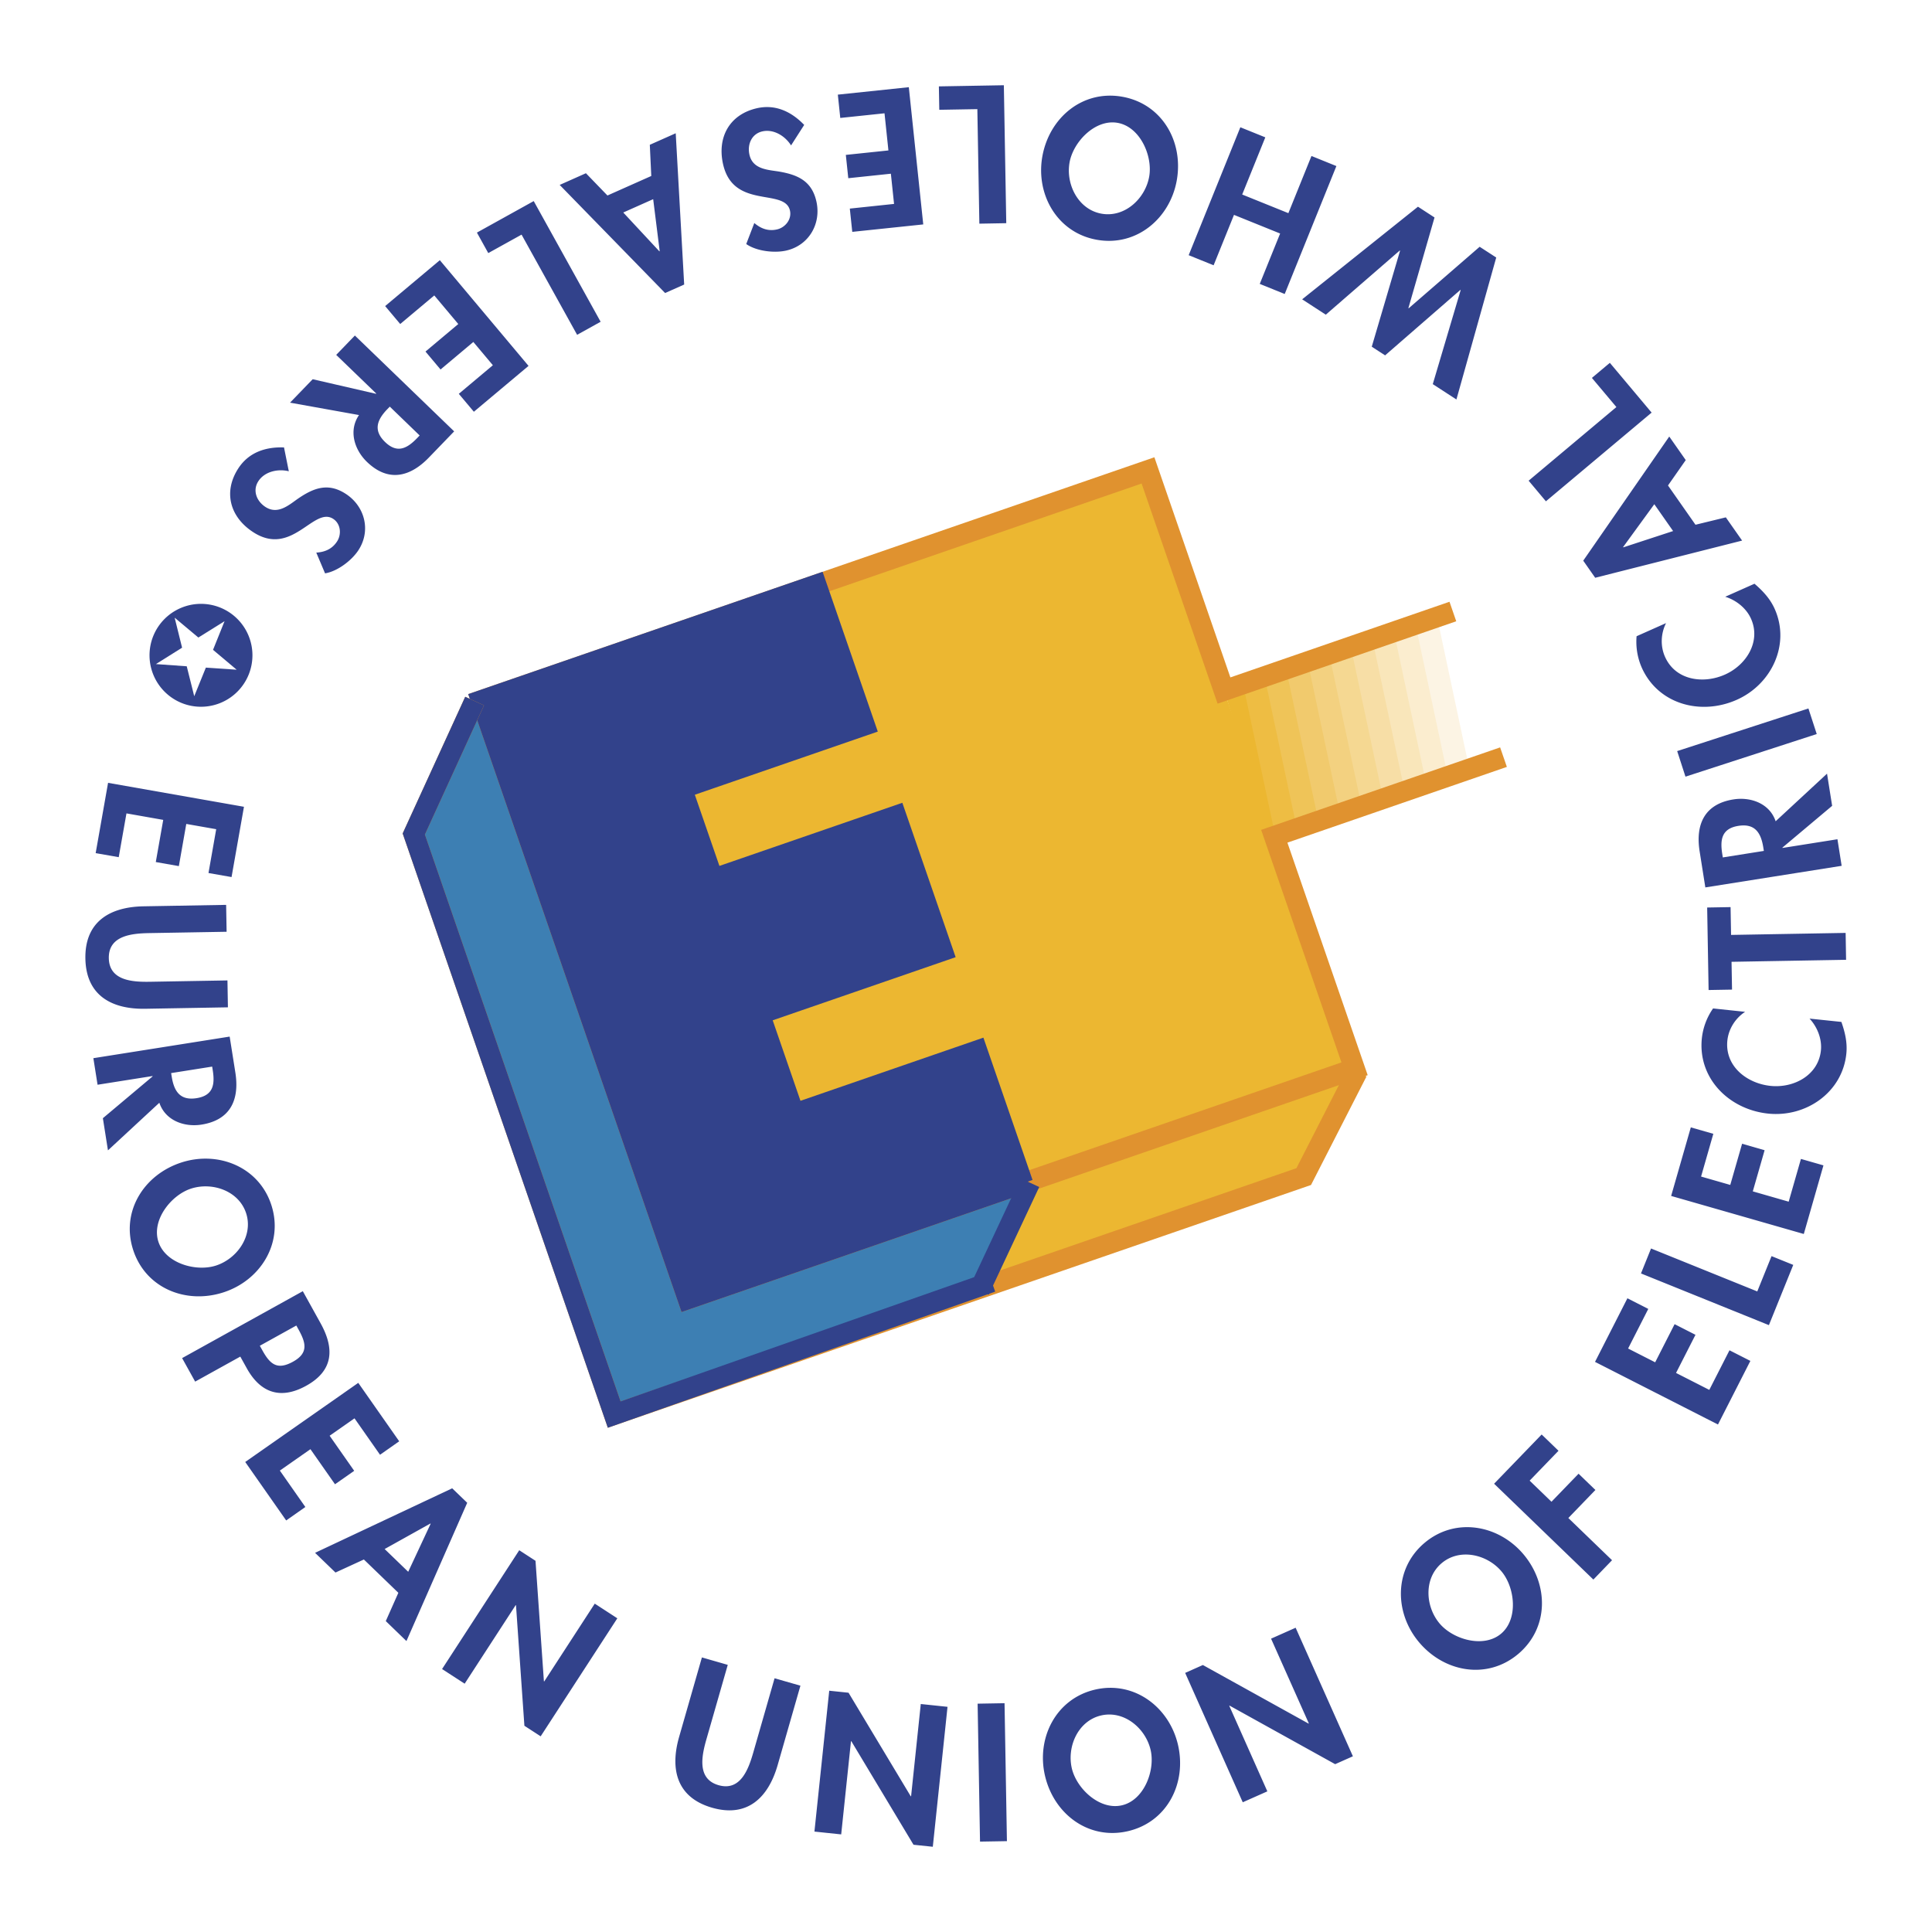 <svg xmlns="http://www.w3.org/2000/svg" width="2500" height="2500" viewBox="0 0 192.756 192.756"><path fill-rule="evenodd" clip-rule="evenodd" fill="#fff" d="M0 0h192.756v192.756H0V0z"/><path fill-rule="evenodd" clip-rule="evenodd" fill="#ecb731" d="M130.072 117.388l3.979-9.928-32.02 10.533-3.849 10.01 31.89-10.615z"/><path fill-rule="evenodd" clip-rule="evenodd" fill="#3d7fb3" d="M47.352 69.947l-6.038 13.084 19.904 57.661 35.567-11.709 4.776-10.489-33.02 10.83-21.189-59.377z"/><path fill-rule="evenodd" clip-rule="evenodd" fill="#ecb731" d="M135.145 106.633l-20.663-59.857-67.13 23.171 20.663 59.861 67.13-23.175z"/><path fill-rule="evenodd" clip-rule="evenodd" fill="#fff" d="M144.715 77.366l-4.557-14.622 4.85-1.674 4.996 14.47-5.289 1.826z"/><path fill-rule="evenodd" clip-rule="evenodd" fill="#ecb731" d="M127.443 83.327l-3.207-15.087-2.082.718 4.555 14.622.734-.253z"/><path fill-rule="evenodd" clip-rule="evenodd" fill="#eebd43" d="M129.594 82.584l-3.205-15.087-2.358.814 3.205 15.086 2.358-.813z"/><path fill-rule="evenodd" clip-rule="evenodd" fill="#efc458" d="M131.746 81.842l-3.207-15.088-2.357.814 3.207 15.088 2.357-.814z"/><path fill-rule="evenodd" clip-rule="evenodd" fill="#f1ca6d" d="M133.898 81.099l-3.209-15.087-2.357.814 3.207 15.087 2.359-.814z"/><path fill-rule="evenodd" clip-rule="evenodd" fill="#f3d180" d="M136.049 80.356l-3.207-15.086-2.358.814 3.205 15.086 2.36-.814z"/><path fill-rule="evenodd" clip-rule="evenodd" fill="#f5d892" d="M138.201 79.614l-3.207-15.087-2.359.815 3.205 15.086 2.361-.814z"/><path fill-rule="evenodd" clip-rule="evenodd" fill="#f7dea6" d="M140.352 78.872l-3.207-15.088-2.36.815 3.209 15.086 2.358-.813z"/><path fill-rule="evenodd" clip-rule="evenodd" fill="#f9e6ba" d="M142.502 78.129l-3.207-15.087-2.356.813 3.206 15.088 2.357-.814z"/><path fill-rule="evenodd" clip-rule="evenodd" fill="#fbedcf" d="M144.654 77.387l-3.207-15.088-2.357.814 3.205 15.087 2.359-.813z"/><path fill-rule="evenodd" clip-rule="evenodd" fill="#fcf4e4" d="M146.805 76.644l-3.207-15.086-2.358.813 3.207 15.087 2.358-.814z"/><path fill-rule="evenodd" clip-rule="evenodd" fill="#fff" d="M143.391 61.629l3.207 15.086 2.279-.786-4.555-14.622-.931.322z"/><path fill="none" stroke="#e0922f" stroke-width="2.06" stroke-miterlimit="2.613" d="M144.953 61.011l-22.836 7.883-7.582-21.963-66.512 22.958 20.611 59.704 66.511-22.96-8.01-23.2 22.869-7.893"/><path fill-rule="evenodd" clip-rule="evenodd" fill="#32428b" d="M102.043 118.061l-4.566-13.225-18.251 6.301-3.444-9.978 18.253-6.299-4.646-13.457-18.25 6.299-3.126-9.048 18.254-6.3-4.834-13.998-33.41 11.533 20.611 59.704 33.409-11.532z"/><path fill="none" stroke="#32428b" stroke-width="2.06" stroke-miterlimit="2.613" d="M102.043 118.061l-4.566-13.225-18.251 6.301-3.444-9.978 18.253-6.299-4.646-13.457-18.25 6.299-3.126-9.048 18.254-6.3-4.834-13.998-33.41 11.533 20.611 59.704 33.409-11.532z"/><path fill="none" stroke="#e0922f" stroke-width="2.06" stroke-miterlimit="2.613" d="M135.418 106.929l-5.346 10.459-68.793 23.746-19.996-57.926 6.069-13.261"/><path fill="none" stroke="#32428b" stroke-width="2.06" stroke-miterlimit="2.613" d="M97.717 128.731l5.033-10.738-5.033 10.738z"/><path fill-rule="evenodd" clip-rule="evenodd" fill="#32428b" d="M20.801 87.101l2.301.404 1.238-7.012-13.558-2.389-1.238 7.013 2.301.404.772-4.369 3.668.648-.742 4.207 2.301.405.741-4.208 2.986.526-.77 4.371zM14.328 90.423c-3.359.057-5.873 1.527-5.809 5.214.066 3.688 2.627 5.067 5.986 5.008l8.234-.144-.046-2.684-7.705.134c-1.697.03-4.092-.075-4.131-2.355-.04-2.282 2.349-2.47 4.046-2.501l7.706-.133-.048-2.683-8.233.144zM15.898 110.022c.595 1.772 2.478 2.455 4.209 2.18 2.905-.46 3.799-2.505 3.375-5.192l-.568-3.589-13.599 2.154.419 2.65 5.483-.868.007.037-4.96 4.169.507 3.208 5.127-4.749zm5.27-3.607l.057.36c.223 1.406.068 2.521-1.609 2.789-1.66.262-2.255-.698-2.486-2.159l-.056-.342 4.094-.648zM13.286 124.705c1.242 3.82 5.265 5.45 9.015 4.232 3.666-1.19 6.015-4.891 4.772-8.711-1.24-3.819-5.317-5.433-8.98-4.243-3.751 1.22-6.049 4.904-4.807 8.722zm11.27-3.661c.729 2.239-.888 4.532-3.007 5.221-1.979.643-5.039-.206-5.745-2.377-.704-2.17 1.273-4.654 3.252-5.298 2.117-.689 4.772.215 5.5 2.454zM23.975 135.348l.647 1.165c1.363 2.459 3.378 3.158 5.933 1.741 2.732-1.513 2.826-3.716 1.426-6.239l-1.769-3.193-12.042 6.676 1.301 2.346 4.504-2.496zm5.59-3.1l.229.416c.726 1.31.999 2.327-.551 3.187-1.563.868-2.284.284-3.053-1.105l-.267-.479 3.642-2.019zM37.915 145.142l1.913-1.344-4.083-5.83-11.279 7.894 4.086 5.834 1.913-1.342-2.545-3.634 3.053-2.134 2.45 3.499 1.915-1.341-2.451-3.5 2.482-1.737 2.546 3.635zM39.744 158.913l-1.254 2.823 2.061 1.993 6.063-13.795-1.499-1.445-13.68 6.437 2.036 1.966 2.833-1.301 3.44 3.322zm.983-2.096l-2.351-2.27 4.566-2.546.024.023-2.239 4.793zM44.106 166.52l2.253 1.462 5.092-7.84.03.02.838 12.018 1.623 1.053 7.648-11.774-2.251-1.463-5.043 7.764-.031-.02-.837-12.018-1.623-1.054-7.699 11.852zM67.76 173.278c-.928 3.229-.256 6.062 3.289 7.079 3.545 1.015 5.614-1.032 6.54-4.261l2.27-7.915-2.58-.739-2.124 7.405c-.468 1.632-1.268 3.892-3.462 3.261-2.194-.627-1.676-2.967-1.208-4.599l2.124-7.405-2.579-.742-2.27 7.916zM81.256 182.737l2.67.28.976-9.297.037.004 6.202 10.327 1.925.201 1.468-13.962-2.668-.28-.967 9.206-.037-.005-6.203-10.327-1.927-.201-1.476 14.054zM100.223 169.929l-2.686.047.24 13.762 2.684-.046-.238-13.763zM112.527 182.697c3.914-.905 5.887-4.77 5.002-8.612-.869-3.753-4.352-6.417-8.266-5.514-3.912.905-5.875 4.824-5.008 8.577.888 3.843 4.356 6.453 8.272 5.549zm-2.666-11.546c2.293-.529 4.438 1.28 4.938 3.449.469 2.029-.645 5.002-2.869 5.516-2.223.514-4.527-1.671-4.996-3.698-.5-2.171.63-4.736 2.927-5.267zM123.99 179.814l2.453-1.09-3.8-8.538.031-.016 10.535 5.842 1.77-.787-5.713-12.826-2.452 1.091 3.768 8.455-.033.016-10.539-5.842-1.766.787 5.746 12.908zM151.459 165.028c3.076-2.583 3.08-6.925.547-9.945-2.479-2.95-6.789-3.742-9.865-1.161-3.078 2.583-3.047 6.966-.57 9.916 2.534 3.02 6.81 3.77 9.888 1.19zm-7.617-9.076c1.803-1.517 4.533-.875 5.965.83 1.34 1.595 1.697 4.751-.049 6.216-1.75 1.468-4.795.567-6.133-1.027-1.432-1.706-1.588-4.506.217-6.019zM155.492 144.743l-1.681-1.623-4.745 4.912 9.905 9.562 1.863-1.931-4.361-4.21 2.701-2.798-1.68-1.622-2.703 2.797-2.178-2.106 2.879-2.981zM164.449 130.591l-2.082-1.061-3.232 6.345 12.267 6.248 3.233-6.345-2.084-1.06-2.014 3.951-3.318-1.69 1.939-3.805-2.082-1.062-1.939 3.806-2.701-1.376 2.013-3.951zM164.725 124.562l-1.004 2.49 12.763 5.157 2.43-6.01-2.166-.875-1.424 3.522-10.599-4.284zM170.939 113.12l-2.246-.642-1.963 6.842 13.235 3.795 1.961-6.845-2.246-.643-1.223 4.265-3.58-1.029 1.178-4.104-2.246-.647-1.18 4.109-2.912-.836 1.222-4.265zM170.914 100.612a6.407 6.407 0 0 0-1.119 2.968c-.422 4.014 2.721 7.115 6.607 7.523 3.777.396 7.4-2.105 7.805-5.955.117-1.106-.123-2.142-.492-3.191l-3.178-.332c.777.833 1.256 2.04 1.135 3.185-.262 2.486-2.729 3.771-5.033 3.528-2.359-.248-4.566-1.967-4.299-4.528.121-1.144.783-2.211 1.77-2.86l-3.196-.338zM172.709 93.277l-.049-2.775-2.336.041.143 8.232 2.338-.042-.049-2.773 11.428-.201-.045-2.683-11.43.201zM177.156 81.938c-.594-1.774-2.479-2.454-4.207-2.181-2.904.461-3.803 2.506-3.375 5.192l.568 3.589 13.6-2.155-.42-2.651-5.482.869-.008-.035 4.961-4.168-.51-3.211-5.127 4.751zm-5.271 3.608l-.057-.36c-.223-1.409-.064-2.522 1.611-2.789 1.66-.263 2.256.698 2.486 2.156l.055.343-4.095.65zM167.332 74.936l.828 2.552 13.096-4.253-.83-2.552-13.094 4.253zM163.283 63.476a6.436 6.436 0 0 0 .514 3.13c1.645 3.685 5.918 4.801 9.486 3.21 3.471-1.544 5.355-5.522 3.781-9.059-.453-1.018-1.176-1.793-2.018-2.518l-2.92 1.299c1.088.334 2.105 1.141 2.572 2.191 1.018 2.285-.477 4.63-2.596 5.572-2.166.967-4.938.58-5.984-1.771-.469-1.05-.428-2.308.102-3.362l-2.937 1.308zM166.416 48.436l1.771-2.532-1.645-2.35-8.582 12.384 1.193 1.706 14.658-3.709-1.625-2.318-3.027.737-2.743-3.918zm-1.365 1.87l1.875 2.677-4.967 1.626-.021-.028 3.113-4.275zM152.512 47.959l1.724 2.056 10.547-8.849-4.168-4.965-1.791 1.503 2.444 2.908-8.756 7.347zM142.949 38.325l2.358 1.531 3.972-14.162-1.654-1.073-7.078 6.137-.031-.02 2.607-9.041-1.652-1.074-11.555 9.24 2.359 1.533 7.377-6.401.032.022-2.823 9.574 1.332.864 7.51-6.533.029.02-2.783 9.383zM127.719 23.298l-2.033 5.027 2.49 1.007 5.156-12.764-2.486-1.006-2.305 5.704-4.607-1.859 2.306-5.704-2.49-1.006-5.156 12.763 2.488 1.007 2.033-5.029 4.604 1.86zM111.963 9.65c-3.955-.698-7.283 2.091-7.971 5.975-.666 3.792 1.496 7.604 5.453 8.299 3.957.698 7.293-2.143 7.963-5.937.686-3.882-1.49-7.639-5.445-8.337zm-2.059 11.67c-2.318-.409-3.582-2.913-3.195-5.106.361-2.05 2.545-4.353 4.795-3.957 2.248.396 3.514 3.307 3.152 5.358-.386 2.192-2.431 4.114-4.752 3.705zM97.711 22.315l2.684-.048-.241-13.763-6.482.114.041 2.336 3.797-.066.201 11.427zM84.786 20.811l.245 2.322 7.082-.743-1.44-13.691-7.082.743.243 2.326 4.414-.464.389 3.705-4.249.445.245 2.325 4.249-.448.318 3.014-4.414.466zM74.452 24.347c1.028.72 2.817.924 4.008.648 2.26-.521 3.5-2.7 2.986-4.923-.479-2.083-1.945-2.662-3.834-2.974-1.144-.167-2.515-.263-2.836-1.649-.239-1.032.209-2.093 1.277-2.338 1.122-.261 2.278.448 2.871 1.397l1.31-2.045c-1.284-1.334-2.882-2.088-4.733-1.662-2.74.634-3.971 2.924-3.353 5.61 1.039 4.5 6.142 2.329 6.664 4.588.201.871-.453 1.698-1.288 1.89-.873.202-1.612-.079-2.266-.638l-.806 2.096zM60.605 19.505l-2.147-2.222-2.618 1.167 10.518 10.785 1.903-.846-.844-15.093-2.585 1.15.146 3.112-4.373 1.947zm1.578 1.697l2.985-1.33.65 5.186-.033.016-3.602-3.872zM57.579 33.404l2.346-1.301-6.675-12.041-5.668 3.144 1.133 2.044 3.322-1.841 5.542 9.995zM45.775 39.292l1.503 1.788 5.454-4.575-8.849-10.546-5.457 4.578 1.503 1.789 3.399-2.85 2.395 2.852-3.272 2.747 1.503 1.789 3.271-2.747 1.949 2.322-3.399 2.853zM35.818 41.409c-1.059 1.542-.471 3.455.792 4.673 2.115 2.043 4.287 1.527 6.178-.431l2.524-2.613-9.906-9.562-1.863 1.931 3.993 3.854-.026.027-6.314-1.453-2.259 2.338 6.881 1.236zm6.051 2.038l-.253.263c-.989 1.024-1.973 1.57-3.195.391-1.208-1.166-.801-2.219.227-3.283l.241-.249 2.98 2.878zM32.43 57.203c1.24-.196 2.67-1.292 3.335-2.317 1.264-1.945.643-4.375-1.273-5.617-1.792-1.163-3.248-.564-4.825.525-.938.674-1.992 1.557-3.186.783-.888-.577-1.302-1.651-.705-2.569.628-.965 1.951-1.26 3.039-.989l-.479-2.379c-1.851-.067-3.525.499-4.56 2.091-1.531 2.358-.827 4.862 1.485 6.362 3.875 2.517 6.036-2.589 7.98-1.327.75.487.855 1.535.387 2.255-.487.75-1.214 1.062-2.073 1.113l.875 2.069zM21.975 60.62a5.132 5.132 0 0 1 2.837 6.683 5.136 5.136 0 0 1-6.684 2.837 5.137 5.137 0 0 1-2.837-6.684 5.137 5.137 0 0 1 6.684-2.836z"/><path fill-rule="evenodd" clip-rule="evenodd" fill="#fff" d="M15.557 66.256l2.61-1.636-.741-2.992 2.365 1.979 2.613-1.631-1.15 2.858 2.357 1.983-3.072-.209-1.16 2.854-.748-2.987-3.074-.219z"/><path fill="none" stroke="#32428b" stroke-width="2.06" stroke-miterlimit="2.613" d="M98.949 127.896l-37.67 13.238-19.996-57.926 6.069-13.261"/></svg>